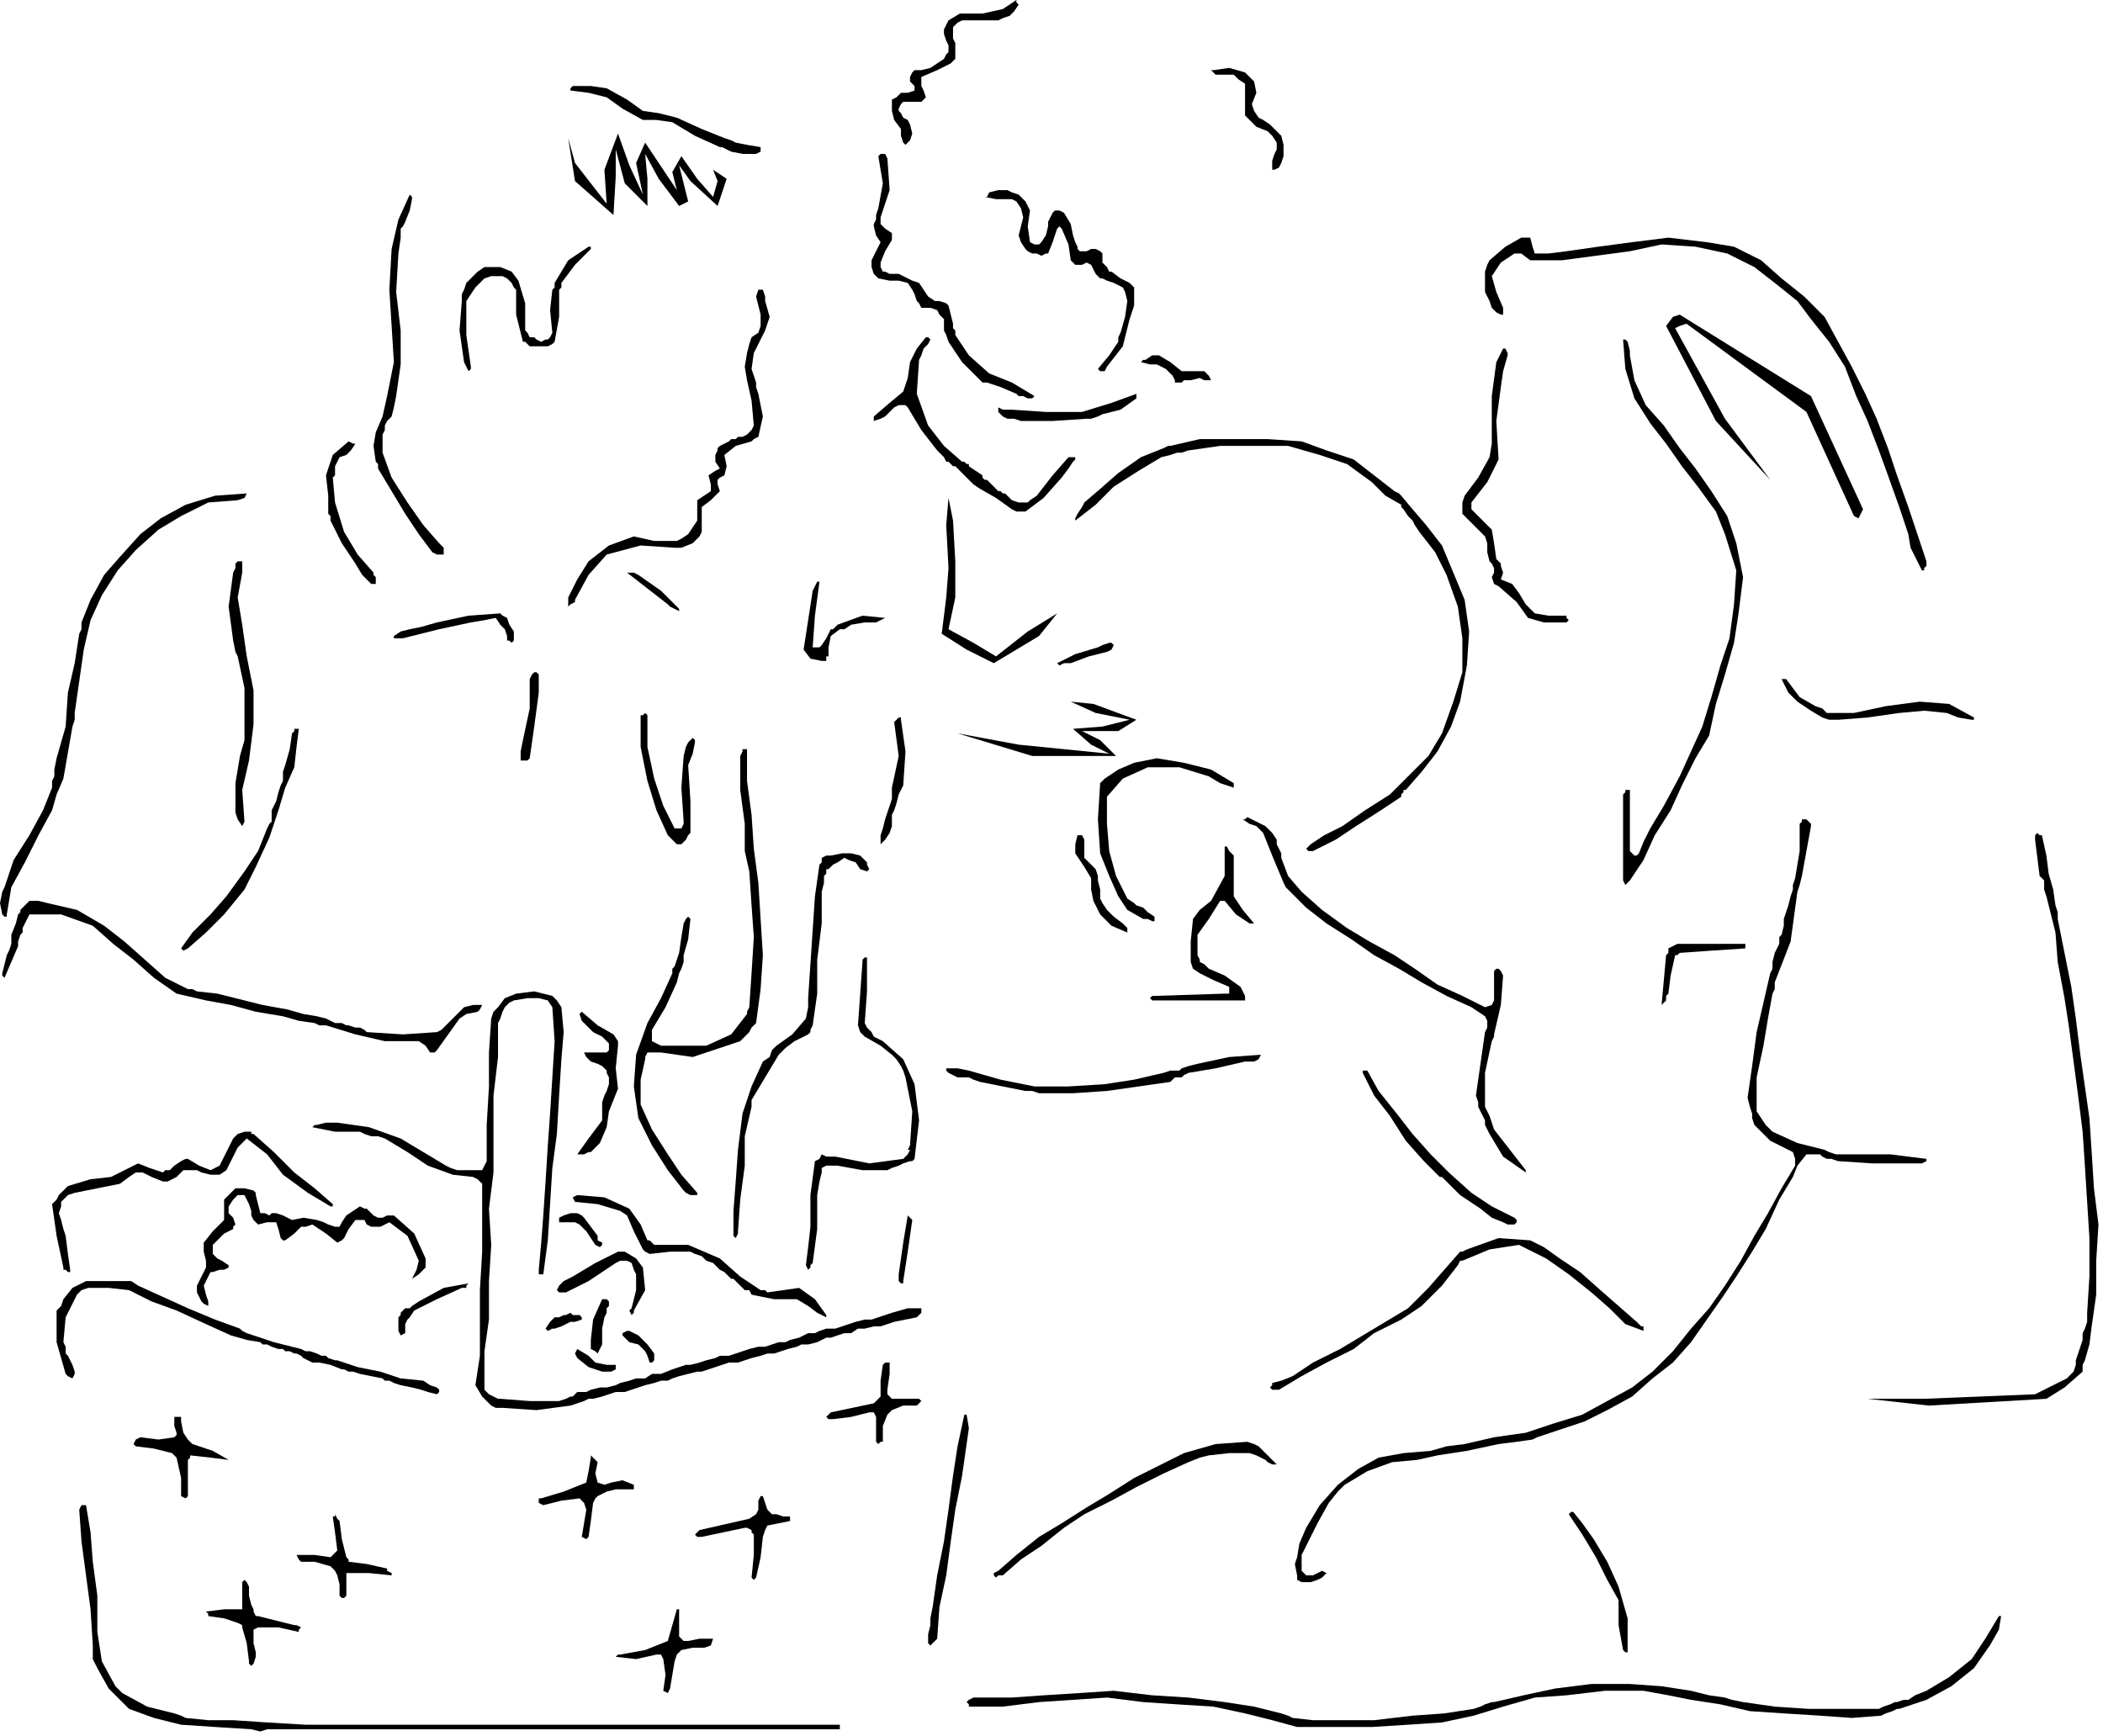 <?xml version="1.0" encoding="UTF-8" standalone="no"?>
<svg
   xmlns:dc="http://purl.org/dc/elements/1.1/"
   xmlns:cc="http://creativecommons.org/ns#"
   xmlns:rdf="http://www.w3.org/1999/02/22-rdf-syntax-ns#"
   xmlns:svg="http://www.w3.org/2000/svg"
   xmlns="http://www.w3.org/2000/svg"
   xmlns:sodipodi="http://sodipodi.sourceforge.net/DTD/sodipodi-0.dtd"
   xmlns:inkscape="http://www.inkscape.org/namespaces/inkscape"
   version="1.0"
   width="245.798mm"
   height="202.935mm"
   id="svg147"
   sodipodi:docname="CFAML010.WMF">
  <sodipodi:namedview
     pagecolor="#ffffff"
     bordercolor="#666666"
     borderopacity="1"
     objecttolerance="10"
     gridtolerance="10"
     guidetolerance="10"
     inkscape:pageopacity="0"
     inkscape:pageshadow="2"
     inkscape:window-width="640"
     inkscape:window-height="480"
     id="namedview149" />
  <defs
     id="defs3">
    <pattern
       id="WMFhbasepattern"
       patternUnits="userSpaceOnUse"
       width="6"
       height="6"
       x="0"
       y="0" />
  </defs>
  <path
     style="fill:#000000;fill-rule:evenodd;fill-opacity:1;stroke:none;"
     d="  M 118,764   L 370,764   L 371,764   L 371,762   L 355,762   L 135,762   L 118,761   L 103,760   L 92,760   L 82,759   L 80,758   L 77,757   L 65,754   L 54,748   L 52,746   L 51,745   L 45,734   L 43,721   L 43,705   L 41,690   L 40,677   L 38,665   L 36,665   L 36,665   L 35,667   L 36,681   L 38,696   L 40,711   L 41,727   L 41,730   L 41,733   L 42,735   L 43,737   L 48,746   L 57,755   L 68,759   L 80,762   L 95,763   L 111,764   L 115,765   L 118,764  z "
     id="path5" />
  <path
     style="fill:#000000;fill-rule:evenodd;fill-opacity:1;stroke:none;"
     d="  M 573,763   L 606,763   L 622,762   L 637,761   L 651,758   L 664,754   L 678,750   L 692,749   L 709,747   L 726,747   L 737,749   L 747,751   L 760,753   L 773,756   L 788,757   L 804,758   L 818,759   L 831,758   L 833,757   L 836,756   L 838,755   L 839,755   L 851,751   L 862,745   L 872,737   L 879,727   L 883,720   L 884,714   L 884,714   L 883,714   L 877,724   L 871,733   L 861,741   L 851,747   L 846,749   L 843,751   L 841,751   L 838,752   L 837,752   L 835,753   L 832,754   L 830,755   L 815,755   L 799,755   L 784,754   L 770,752   L 765,751   L 762,750   L 755,749   L 747,747   L 734,745   L 720,744   L 703,744   L 687,746   L 673,749   L 660,752   L 659,752   L 656,753   L 654,754   L 651,755   L 638,757   L 624,758   L 607,760   L 580,760   L 571,759   L 569,758   L 566,757   L 554,754   L 541,752   L 525,750   L 509,749   L 492,747   L 477,748   L 461,749   L 447,750   L 430,750   L 428,751   L 427,752   L 428,753   L 428,754   L 443,754   L 459,752   L 474,751   L 489,750   L 505,752   L 520,753   L 536,754   L 550,757   L 562,760   L 573,763  z "
     id="path7" />
  <path
     style="fill:#000000;fill-rule:evenodd;fill-opacity:1;stroke:none;"
     d="  M 296,746   L 297,740   L 298,734   L 299,731   L 301,729   L 306,728   L 311,728   L 314,727   L 315,724   L 309,724   L 304,725   L 302,725   L 301,724   L 300,723   L 300,721   L 300,717   L 300,711   L 299,711   L 297,718   L 295,725   L 285,729   L 274,731   L 273,731   L 272,732   L 281,733   L 290,731   L 292,731   L 293,733   L 294,740   L 293,747   L 295,748   L 296,746  z "
     id="path9" />
  <path
     style="fill:#000000;fill-rule:evenodd;fill-opacity:1;stroke:none;"
     d="  M 112,735   L 113,732   L 113,730   L 112,726   L 112,722   L 112,720   L 114,719   L 123,719   L 132,721   L 132,720   L 133,719   L 131,718   L 130,718   L 114,714   L 113,714   L 112,712   L 112,711   L 111,709   L 110,705   L 110,701   L 109,699   L 108,698   L 107,699   L 107,699   L 107,702   L 107,706   L 107,709   L 107,711   L 99,711   L 91,712   L 92,713   L 92,714   L 99,715   L 105,717   L 107,718   L 107,719   L 109,726   L 110,734   L 110,735   L 111,736   L 112,735   L 112,735  z "
     id="path11" />
  <path
     style="fill:#000000;fill-rule:evenodd;fill-opacity:1;stroke:none;"
     d="  M 719,729   L 719,715   L 715,701   L 710,690   L 704,680   L 699,673   L 695,668   L 694,668   L 693,669   L 699,678   L 705,688   L 710,698   L 715,707   L 715,718   L 717,729   L 718,730   L 718,730   L 719,730   L 719,729  z "
     id="path13" />
  <path
     style="fill:#000000;fill-rule:evenodd;fill-opacity:1;stroke:none;"
     d="  M 412,726   L 413,725   L 414,724   L 415,710   L 418,696   L 420,681   L 422,667   L 425,652   L 427,638   L 428,631   L 427,625   L 427,625   L 426,625   L 423,639   L 421,652   L 419,667   L 417,681   L 414,696   L 412,710   L 411,715   L 411,718   L 410,722   L 410,726   L 411,727   L 412,726  z "
     id="path15" />
  <path
     style="fill:#000000;fill-rule:evenodd;fill-opacity:1;stroke:none;"
     d="  M 153,705   L 153,703   L 153,695   L 163,695   L 173,696   L 173,695   L 171,694   L 171,693   L 162,691   L 154,690   L 154,689   L 153,688   L 151,680   L 150,672   L 149,671   L 148,669   L 148,670   L 147,670   L 148,677   L 149,685   L 148,686   L 146,688   L 139,687   L 131,687   L 132,689   L 133,690   L 139,690   L 146,692   L 148,694   L 149,696   L 150,700   L 150,705   L 151,706   L 151,706   L 152,706   L 153,705  z "
     id="path17" />
  <path
     style="fill:#000000;fill-rule:evenodd;fill-opacity:1;stroke:none;"
     d="  M 578,699   L 579,699   L 582,698   L 584,697   L 586,695   L 584,694   L 582,695   L 580,696   L 579,696   L 577,696   L 575,694   L 575,690   L 575,687   L 576,685   L 577,683   L 582,673   L 587,664   L 591,659   L 594,656   L 604,650   L 615,646   L 626,645   L 635,643   L 648,641   L 662,638   L 670,637   L 677,636   L 679,635   L 682,634   L 691,631   L 700,628   L 710,623   L 721,617   L 730,609   L 739,602   L 747,593   L 754,583   L 761,573   L 767,564   L 774,553   L 780,543   L 786,530   L 792,520   L 794,515   L 798,510   L 804,510   L 805,511   L 807,512   L 809,512   L 812,513   L 827,514   L 849,514   L 851,513   L 851,512   L 835,510   L 815,510   L 811,510   L 808,509   L 806,508   L 794,505   L 783,500   L 781,498   L 780,497   L 778,494   L 776,491   L 776,476   L 779,462   L 781,450   L 783,439   L 784,437   L 784,434   L 791,416   L 794,394   L 795,391   L 796,387   L 798,376   L 800,365   L 800,364   L 798,362   L 796,362   L 796,363   L 795,364   L 795,376   L 793,388   L 792,391   L 792,393   L 791,396   L 790,400   L 789,403   L 788,406   L 788,409   L 787,413   L 786,414   L 786,417   L 784,421   L 783,425   L 783,428   L 782,430   L 779,443   L 776,456   L 774,471   L 772,485   L 773,489   L 774,492   L 774,494   L 775,497   L 782,504   L 792,509   L 793,512   L 793,515   L 787,525   L 781,536   L 775,546   L 769,557   L 762,568   L 755,578   L 747,587   L 739,597   L 730,606   L 721,613   L 710,619   L 699,625   L 686,629   L 674,633   L 660,635   L 647,638   L 639,639   L 632,641   L 620,642   L 609,644   L 600,649   L 591,656   L 583,665   L 577,675   L 574,682   L 573,688   L 572,691   L 573,696   L 573,698   L 575,699   L 576,699   L 578,699  z "
     id="path19" />
  <path
     style="fill:#000000;fill-rule:evenodd;fill-opacity:1;stroke:none;"
     d="  M 334,697   L 336,688   L 337,679   L 338,676   L 339,674   L 344,673   L 349,672   L 349,670   L 346,670   L 343,669   L 341,669   L 339,667   L 338,664   L 337,661   L 336,661   L 335,663   L 335,667   L 334,669   L 331,671   L 309,676   L 308,677   L 307,678   L 308,679   L 310,679   L 329,675   L 330,675   L 332,676   L 332,677   L 333,678   L 333,687   L 332,697   L 333,698   L 334,697  z "
     id="path21" />
  <path
     style="fill:#000000;fill-rule:evenodd;fill-opacity:1;stroke:none;"
     d="  M 443,696   L 451,689   L 460,683   L 470,675   L 479,669   L 491,663   L 502,657   L 514,651   L 525,646   L 530,644   L 534,643   L 543,642   L 552,642   L 555,643   L 557,644   L 559,645   L 560,646   L 562,647   L 564,647   L 560,643   L 556,639   L 554,638   L 551,637   L 537,638   L 523,642   L 511,648   L 501,653   L 490,660   L 480,666   L 469,673   L 459,679   L 449,687   L 441,694   L 439,695   L 439,696   L 440,697   L 441,696   L 443,696  z "
     id="path23" />
  <path
     style="fill:#000000;fill-rule:evenodd;fill-opacity:1;stroke:none;"
     d="  M 260,679   L 261,672   L 262,664   L 263,662   L 264,661   L 266,660   L 268,659   L 272,658   L 277,658   L 280,658   L 280,656   L 275,654   L 270,655   L 267,656   L 264,655   L 263,651   L 264,646   L 263,645   L 261,643   L 261,644   L 260,650   L 259,655   L 249,659   L 239,662   L 238,662   L 238,663   L 238,664   L 240,665   L 248,663   L 256,662   L 258,664   L 259,667   L 258,673   L 257,679   L 259,680   L 260,679  z "
     id="path25" />
  <path
     style="fill:#000000;fill-rule:evenodd;fill-opacity:1;stroke:none;"
     d="  M 83,661   L 83,660   L 83,659   L 83,652   L 83,645   L 84,644   L 84,643   L 93,644   L 101,645   L 94,641   L 85,638   L 84,637   L 83,636   L 81,633   L 80,628   L 80,626   L 79,626   L 78,626   L 77,626   L 77,630   L 78,633   L 78,634   L 77,635   L 70,636   L 62,635   L 60,636   L 59,638   L 60,639   L 60,639   L 68,640   L 76,642   L 77,643   L 78,644   L 80,653   L 80,661   L 82,662   L 83,661  z "
     id="path27" />
  <path
     style="fill:#000000;fill-rule:evenodd;fill-opacity:1;stroke:none;"
     d="  M 389,637   L 390,637   L 390,636   L 390,630   L 392,625   L 393,624   L 394,623   L 399,621   L 403,621   L 405,621   L 407,619   L 406,618   L 400,618   L 394,618   L 392,616   L 392,614   L 393,607   L 393,602   L 391,602   L 391,602   L 390,603   L 389,610   L 389,617   L 387,619   L 386,620   L 367,624   L 366,625   L 365,626   L 366,627   L 368,627   L 376,626   L 384,624   L 386,624   L 387,626   L 387,637   L 388,638   L 389,637  z "
     id="path29" />
  <path
     style="fill:#000000;fill-rule:evenodd;fill-opacity:1;stroke:none;"
     d="  M 222,622   L 237,623   L 252,621   L 255,620   L 258,619   L 260,618   L 262,618   L 266,617   L 269,616   L 272,615   L 276,615   L 279,614   L 282,613   L 285,612   L 289,611   L 292,610   L 295,610   L 297,609   L 300,608   L 304,607   L 308,606   L 310,606   L 313,605   L 316,604   L 319,603   L 322,602   L 326,602   L 329,601   L 332,600   L 336,599   L 339,598   L 342,598   L 345,597   L 348,596   L 352,595   L 354,594   L 357,594   L 361,593   L 365,591   L 367,591   L 370,590   L 373,589   L 376,589   L 379,587   L 382,587   L 386,586   L 389,586   L 392,585   L 395,584   L 400,583   L 405,582   L 407,580   L 407,578   L 401,578   L 394,580   L 391,581   L 388,582   L 385,583   L 382,583   L 378,584   L 375,585   L 372,586   L 369,587   L 365,587   L 362,588   L 360,589   L 357,589   L 353,591   L 349,592   L 347,593   L 344,593   L 341,594   L 338,595   L 335,595   L 331,596   L 328,597   L 325,598   L 322,599   L 318,599   L 316,600   L 312,601   L 309,602   L 305,603   L 303,603   L 300,604   L 297,605   L 292,607   L 290,607   L 288,607   L 285,609   L 281,609   L 278,610   L 274,611   L 272,612   L 268,613   L 265,613   L 261,614   L 259,615   L 255,615   L 253,617   L 252,617   L 250,618   L 247,619   L 234,619   L 221,618   L 220,618   L 218,617   L 216,616   L 215,615   L 214,614   L 214,612   L 214,597   L 216,583   L 216,566   L 217,550   L 216,534   L 218,518   L 218,484   L 220,467   L 220,452   L 221,450   L 222,447   L 223,445   L 224,444   L 225,443   L 227,442   L 233,441   L 238,441   L 242,442   L 244,445   L 245,460   L 244,476   L 243,492   L 242,506   L 241,522   L 240,537   L 239,550   L 238,561   L 238,563   L 240,563   L 242,548   L 243,532   L 244,516   L 246,501   L 247,484   L 248,468   L 249,456   L 248,445   L 246,442   L 244,440   L 236,438   L 228,439   L 223,441   L 220,445   L 218,447   L 217,450   L 216,465   L 216,480   L 215,497   L 215,513   L 214,515   L 213,517   L 207,517   L 202,517   L 199,516   L 197,515   L 187,509   L 177,503   L 163,498   L 149,496   L 144,496   L 140,497   L 139,497   L 138,498   L 148,500   L 159,500   L 161,501   L 164,502   L 167,502   L 170,503   L 180,509   L 189,515   L 200,519   L 209,520   L 211,521   L 213,523   L 213,538   L 213,553   L 212,570   L 212,586   L 212,599   L 210,612   L 213,617   L 217,621   L 219,622   L 222,622  z "
     id="path31" />
  <path
     style="fill:#000000;fill-rule:evenodd;fill-opacity:1;stroke:none;"
     d="  M 904,618   L 912,613   L 920,606   L 920,603   L 921,601   L 923,594   L 924,586   L 926,572   L 926,557   L 927,541   L 925,525   L 924,509   L 923,494   L 921,480   L 919,466   L 917,450   L 915,436   L 912,421   L 909,406   L 909,403   L 908,400   L 907,393   L 905,386   L 904,378   L 902,369   L 901,369   L 900,368   L 899,369   L 899,371   L 900,379   L 901,387   L 903,389   L 903,393   L 904,396   L 905,400   L 908,412   L 909,425   L 912,441   L 914,454   L 916,469   L 918,484   L 920,500   L 921,515   L 922,531   L 923,547   L 923,564   L 922,580   L 922,584   L 921,587   L 920,589   L 920,592   L 919,595   L 918,598   L 917,601   L 917,603   L 916,606   L 913,609   L 907,612   L 899,616   L 850,618   L 825,618   L 852,621   L 904,618  z "
     id="path33" />
  <path
     style="fill:#000000;fill-rule:evenodd;fill-opacity:1;stroke:none;"
     d="  M 194,615   L 194,615   L 194,615   L 194,614   L 193,613   L 190,612   L 187,610   L 177,609   L 168,606   L 158,604   L 149,601   L 148,601   L 145,600   L 144,599   L 142,599   L 140,598   L 137,597   L 135,597   L 133,596   L 121,593   L 109,589   L 107,588   L 106,587   L 95,583   L 83,578   L 72,573   L 61,568   L 58,566   L 56,566   L 38,566   L 32,569   L 28,574   L 27,577   L 25,579   L 25,593   L 29,607   L 30,608   L 32,609   L 33,607   L 33,606   L 32,603   L 31,601   L 30,599   L 29,598   L 29,595   L 28,593   L 29,582   L 34,572   L 36,570   L 39,569   L 48,569   L 57,570   L 67,575   L 78,579   L 91,585   L 102,590   L 109,592   L 115,593   L 116,594   L 118,594   L 120,595   L 123,596   L 125,596   L 126,597   L 128,597   L 130,598   L 131,598   L 133,599   L 134,600   L 136,601   L 138,602   L 141,602   L 146,603   L 151,605   L 152,605   L 154,606   L 156,606   L 159,607   L 164,608   L 169,609   L 170,610   L 172,610   L 174,611   L 177,612   L 182,613   L 186,614   L 189,615   L 193,616   L 194,615  z "
     id="path35" />
  <path
     style="fill:#000000;fill-rule:evenodd;fill-opacity:1;stroke:none;"
     d="  M 563,614   L 565,614   L 575,608   L 586,602   L 598,596   L 607,589   L 619,583   L 628,577   L 637,568   L 644,559   L 645,557   L 646,557   L 658,552   L 671,550   L 683,556   L 693,563   L 703,571   L 711,578   L 718,585   L 726,588   L 726,587   L 726,586   L 725,586   L 724,585   L 723,584   L 715,577   L 707,570   L 698,562   L 689,556   L 682,551   L 676,548   L 662,547   L 648,552   L 646,553   L 645,553   L 638,561   L 631,569   L 622,578   L 612,584   L 602,590   L 592,596   L 580,602   L 571,608   L 566,610   L 562,611   L 562,612   L 561,613   L 562,614   L 563,614  z "
     id="path37" />
  <path
     style="fill:#000000;fill-rule:evenodd;fill-opacity:1;stroke:none;"
     d="  M 266,606   L 269,606   L 270,606   L 272,605   L 272,603   L 268,603   L 263,602   L 260,599   L 255,596   L 254,598   L 255,600   L 260,604   L 266,606  z "
     id="path39" />
  <path
     style="fill:#000000;fill-rule:evenodd;fill-opacity:1;stroke:none;"
     d="  M 289,601   L 289,598   L 286,594   L 282,590   L 280,589   L 278,588   L 277,588   L 275,589   L 275,590   L 278,593   L 282,594   L 283,595   L 285,597   L 286,599   L 287,602   L 288,602   L 289,601  z "
     id="path41" />
  <path
     style="fill:#000000;fill-rule:evenodd;fill-opacity:1;stroke:none;"
     d="  M 266,594   L 266,587   L 267,582   L 268,580   L 268,578   L 269,577   L 269,575   L 268,574   L 266,574   L 262,583   L 261,592   L 261,596   L 263,597   L 264,598   L 265,596   L 266,594  z "
     id="path43" />
  <path
     style="fill:#000000;fill-rule:evenodd;fill-opacity:1;stroke:none;"
     d="  M 179,589   L 179,587   L 179,585   L 180,583   L 181,582   L 183,579   L 193,574   L 204,569   L 206,569   L 206,569   L 206,568   L 207,567   L 196,569   L 185,575   L 182,577   L 181,578   L 179,578   L 177,580   L 177,581   L 176,582   L 176,588   L 177,590   L 179,589  z "
     id="path45" />
  <path
     style="fill:#000000;fill-rule:evenodd;fill-opacity:1;stroke:none;"
     d="  M 245,587   L 248,586   L 252,584   L 254,584   L 257,583   L 257,582   L 256,581   L 255,581   L 253,581   L 252,580   L 250,581   L 249,581   L 247,582   L 245,582   L 243,584   L 241,587   L 241,587   L 242,588   L 244,587   L 245,587  z "
     id="path47" />
  <path
     style="fill:#000000;fill-rule:evenodd;fill-opacity:1;stroke:none;"
     d="  M 280,579   L 285,570   L 284,560   L 281,556   L 276,553   L 274,553   L 273,553   L 263,558   L 253,564   L 249,566   L 247,568   L 246,570   L 247,571   L 250,571   L 260,566   L 269,560   L 272,558   L 274,557   L 277,557   L 279,558   L 280,561   L 281,563   L 281,570   L 279,578   L 278,579   L 279,581   L 280,580   L 280,579  z "
     id="path49" />
  <path
     style="fill:#000000;fill-rule:evenodd;fill-opacity:1;stroke:none;"
     d="  M 365,582   L 365,581   L 360,574   L 353,569   L 346,570   L 339,571   L 338,570   L 336,570   L 327,564   L 318,556   L 304,550   L 289,550   L 288,549   L 288,549   L 287,548   L 286,548   L 283,541   L 278,534   L 267,529   L 255,528   L 253,529   L 254,531   L 264,532   L 274,535   L 277,537   L 280,544   L 284,552   L 285,553   L 287,554   L 296,553   L 305,553   L 307,554   L 310,555   L 312,557   L 315,558   L 316,559   L 316,559   L 317,560   L 318,561   L 320,562   L 323,565   L 324,565   L 325,566   L 327,568   L 329,570   L 331,570   L 332,572   L 342,574   L 352,574   L 357,577   L 361,580   L 363,581   L 365,582   L 365,582  z "
     id="path51" />
  <path
     style="fill:#000000;fill-rule:evenodd;fill-opacity:1;stroke:none;"
     d="  M 92,575   L 91,572   L 90,568   L 91,566   L 92,564   L 93,562   L 94,562   L 97,561   L 99,561   L 101,560   L 101,559   L 98,557   L 96,556   L 94,554   L 94,550   L 96,548   L 99,545   L 103,543   L 103,542   L 104,541   L 103,538   L 101,536   L 101,535   L 101,533   L 103,530   L 105,528   L 107,528   L 108,528   L 109,530   L 110,532   L 111,535   L 111,537   L 112,539   L 114,541   L 118,540   L 122,540   L 123,543   L 124,547   L 125,548   L 126,548   L 130,545   L 133,542   L 135,542   L 138,541   L 144,545   L 149,549   L 151,548   L 152,547   L 154,543   L 157,539   L 159,539   L 161,539   L 162,541   L 164,542   L 168,542   L 172,540   L 180,546   L 185,557   L 184,561   L 182,565   L 185,563   L 188,560   L 188,558   L 188,556   L 183,545   L 174,537   L 171,537   L 169,538   L 167,538   L 165,537   L 162,534   L 161,534   L 159,533   L 156,535   L 153,537   L 151,540   L 150,542   L 148,542   L 145,541   L 143,540   L 140,539   L 134,538   L 129,539   L 125,537   L 122,536   L 120,536   L 119,537   L 117,536   L 115,536   L 114,532   L 113,528   L 113,527   L 112,526   L 108,525   L 104,525   L 101,528   L 99,530   L 99,535   L 99,539   L 94,544   L 90,549   L 90,551   L 90,553   L 91,557   L 91,560   L 89,564   L 87,568   L 87,571   L 88,573   L 89,575   L 90,576   L 92,577   L 92,576   L 92,575  z "
     id="path53" />
  <path
     style="fill:#000000;fill-rule:evenodd;fill-opacity:1;stroke:none;"
     d="  M 399,566   L 401,553   L 403,539   L 402,538   L 401,537   L 399,549   L 397,563   L 397,565   L 397,566   L 397,566   L 398,567   L 399,567   L 399,566  z "
     id="path55" />
  <path
     style="fill:#000000;fill-rule:evenodd;fill-opacity:1;stroke:none;"
     d="  M 31,561   L 30,554   L 29,546   L 28,543   L 27,539   L 26,536   L 27,533   L 27,531   L 28,530   L 30,528   L 33,527   L 43,525   L 53,523   L 57,520   L 60,518   L 63,518   L 67,520   L 72,522   L 74,522   L 78,520   L 81,517   L 83,517   L 84,517   L 87,517   L 89,518   L 93,519   L 97,519   L 100,517   L 101,515   L 103,511   L 105,507   L 107,505   L 109,503   L 118,510   L 125,519   L 136,527   L 146,533   L 147,533   L 147,532   L 139,525   L 130,518   L 121,509   L 112,501   L 111,501   L 111,500   L 108,500   L 105,501   L 103,503   L 100,509   L 97,515   L 95,516   L 93,517   L 88,515   L 83,512   L 82,512   L 80,513   L 77,515   L 75,517   L 73,517   L 72,518   L 66,516   L 61,514   L 55,517   L 49,520   L 40,521   L 30,524   L 28,526   L 26,528   L 25,530   L 23,532   L 25,546   L 28,560   L 28,561   L 29,561   L 30,562   L 31,562   L 31,561  z "
     id="path57" />
  <path
     style="fill:#000000;fill-rule:evenodd;fill-opacity:1;stroke:none;"
     d="  M 358,560   L 358,559   L 359,558   L 361,543   L 361,528   L 362,522   L 363,518   L 363,516   L 365,515   L 370,515   L 381,517   L 392,517   L 394,516   L 397,515   L 399,514   L 402,513   L 403,513   L 404,512   L 406,495   L 404,479   L 399,468   L 390,460   L 386,458   L 385,456   L 383,454   L 382,452   L 383,438   L 383,424   L 383,423   L 382,423   L 381,424   L 381,425   L 380,439   L 379,453   L 380,456   L 382,458   L 389,462   L 394,466   L 396,468   L 398,471   L 399,473   L 400,476   L 403,491   L 402,506   L 401,508   L 402,508   L 401,510   L 399,512   L 384,514   L 369,511   L 365,511   L 363,510   L 362,512   L 360,513   L 358,528   L 358,542   L 357,551   L 356,559   L 357,561   L 358,560  z "
     id="path59" />
  <path
     style="fill:#000000;fill-rule:evenodd;fill-opacity:1;stroke:none;"
     d="  M 266,550   L 266,549   L 264,548   L 264,546   L 261,542   L 258,538   L 257,537   L 255,536   L 252,536   L 249,537   L 247,538   L 247,540   L 250,540   L 253,540   L 254,540   L 256,541   L 257,542   L 259,544   L 261,547   L 263,550   L 265,551   L 266,550  z "
     id="path61" />
  <path
     style="fill:#000000;fill-rule:evenodd;fill-opacity:1;stroke:none;"
     d="  M 326,545   L 326,545   L 326,544   L 327,530   L 329,515   L 329,502   L 332,489   L 332,488   L 332,486   L 338,476   L 344,466   L 346,464   L 347,463   L 351,460   L 355,458   L 357,457   L 358,456   L 358,455   L 359,453   L 361,439   L 361,424   L 363,408   L 363,394   L 364,390   L 364,387   L 365,386   L 365,384   L 366,384   L 368,382   L 370,381   L 373,379   L 375,380   L 378,381   L 380,384   L 383,385   L 383,385   L 384,384   L 383,382   L 383,381   L 380,378   L 376,377   L 372,377   L 367,378   L 365,378   L 363,379   L 363,381   L 362,382   L 360,396   L 359,411   L 358,426   L 357,441   L 357,445   L 356,450   L 350,457   L 343,462   L 342,463   L 341,464   L 340,467   L 337,469   L 332,480   L 328,492   L 326,508   L 325,522   L 324,535   L 324,546   L 325,547   L 326,545  z "
     id="path63" />
  <path
     style="fill:#000000;fill-rule:evenodd;fill-opacity:1;stroke:none;"
     d="  M 670,540   L 670,540   L 670,540   L 670,539   L 669,538   L 659,533   L 650,527   L 640,518   L 632,510   L 624,501   L 617,492   L 609,482   L 604,473   L 602,473   L 602,473   L 602,474   L 607,484   L 614,493   L 621,504   L 629,513   L 634,518   L 634,518   L 635,519   L 636,520   L 637,520   L 645,528   L 654,534   L 659,538   L 664,540   L 666,541   L 668,541   L 669,541   L 670,540  z "
     id="path65" />
  <path
     style="fill:#000000;fill-rule:evenodd;fill-opacity:1;stroke:none;"
     d="  M 308,528   L 308,527   L 301,519   L 295,510   L 288,499   L 283,488   L 283,477   L 285,468   L 285,467   L 286,465   L 289,465   L 292,465   L 306,467   L 321,462   L 327,460   L 331,456   L 332,454   L 334,452   L 336,437   L 337,422   L 336,406   L 335,390   L 333,375   L 332,360   L 330,345   L 330,332   L 330,331   L 328,331   L 328,332   L 327,334   L 327,349   L 329,364   L 329,376   L 331,385   L 332,400   L 333,414   L 332,430   L 331,445   L 330,447   L 330,448   L 323,457   L 312,462   L 301,462   L 292,462   L 290,461   L 288,460   L 288,455   L 294,445   L 299,434   L 300,430   L 301,428   L 302,425   L 302,422   L 304,415   L 305,406   L 305,406   L 304,405   L 303,406   L 302,408   L 301,414   L 300,421   L 299,424   L 298,427   L 297,428   L 297,430   L 292,441   L 286,452   L 281,466   L 280,480   L 282,494   L 288,506   L 295,517   L 302,526   L 303,527   L 305,528   L 307,528   L 307,528   L 308,528  z "
     id="path67" />
  <path
     style="fill:#000000;fill-rule:evenodd;fill-opacity:1;stroke:none;"
     d="  M 674,517   L 667,508   L 660,499   L 658,493   L 656,489   L 656,474   L 659,460   L 660,458   L 660,457   L 663,444   L 664,431   L 663,429   L 662,428   L 661,428   L 660,429   L 660,435   L 660,442   L 659,444   L 656,445   L 646,440   L 635,435   L 625,428   L 616,422   L 605,416   L 595,410   L 584,402   L 575,394   L 569,387   L 566,379   L 566,377   L 565,375   L 564,373   L 564,371   L 562,368   L 559,365   L 555,363   L 551,361   L 550,362   L 549,362   L 552,364   L 555,365   L 558,368   L 562,378   L 567,390   L 568,392   L 569,393   L 577,401   L 586,408   L 597,415   L 607,422   L 618,428   L 628,434   L 639,440   L 650,445   L 653,447   L 656,449   L 657,451   L 657,453   L 657,454   L 656,456   L 654,470   L 652,484   L 653,487   L 653,489   L 654,491   L 655,493   L 656,495   L 656,497   L 657,499   L 658,501   L 664,511   L 674,518   L 674,517   L 674,517  z "
     id="path69" />
  <path
     style="fill:#000000;fill-rule:evenodd;fill-opacity:1;stroke:none;"
     d="  M 258,510   L 260,509   L 261,509   L 263,507   L 265,505   L 268,498   L 269,491   L 271,486   L 273,481   L 272,472   L 273,462   L 273,460   L 271,457   L 264,453   L 257,447   L 257,447   L 256,448   L 257,451   L 259,453   L 262,456   L 266,458   L 268,460   L 269,461   L 269,462   L 269,464   L 268,465   L 266,465   L 263,465   L 260,465   L 259,465   L 258,465   L 259,467   L 260,468   L 261,469   L 264,470   L 266,471   L 268,473   L 268,474   L 269,476   L 269,479   L 268,482   L 267,484   L 266,487   L 266,495   L 260,503   L 255,510   L 256,510   L 258,510  z "
     id="path71" />
  <path
     style="fill:#000000;fill-rule:evenodd;fill-opacity:1;stroke:none;"
     d="  M 459,483   L 474,483   L 489,482   L 503,480   L 517,478   L 519,476   L 522,476   L 523,475   L 525,474   L 537,472   L 550,469   L 553,469   L 554,469   L 556,468   L 557,466   L 543,467   L 529,470   L 525,471   L 522,472   L 521,473   L 519,473   L 517,473   L 514,474   L 501,477   L 488,479   L 472,480   L 457,480   L 442,477   L 428,473   L 423,472   L 418,472   L 418,473   L 419,474   L 423,476   L 428,476   L 430,477   L 433,478   L 443,480   L 453,482   L 456,482   L 459,483  z "
     id="path73" />
  <path
     style="fill:#000000;fill-rule:evenodd;fill-opacity:1;stroke:none;"
     d="  M 193,464   L 198,457   L 203,450   L 206,448   L 211,447   L 212,446   L 213,444   L 209,444   L 205,445   L 200,450   L 196,454   L 195,455   L 193,456   L 178,457   L 162,456   L 161,455   L 159,454   L 157,454   L 154,453   L 153,453   L 151,452   L 150,452   L 148,452   L 144,450   L 140,449   L 134,448   L 127,446   L 116,444   L 104,441   L 96,439   L 87,438   L 85,437   L 83,437   L 73,432   L 64,424   L 55,416   L 46,409   L 34,402   L 21,399   L 17,398   L 13,398   L 12,399   L 9,402   L 9,403   L 8,404   L 7,408   L 5,413   L 5,415   L 5,417   L 4,420   L 3,422   L 2,426   L 1,430   L 1,431   L 2,432   L 5,425   L 8,418   L 8,416   L 9,413   L 10,412   L 10,410   L 12,406   L 13,404   L 27,404   L 41,409   L 50,417   L 59,424   L 68,432   L 78,439   L 91,442   L 102,444   L 113,447   L 125,449   L 132,451   L 139,452   L 141,453   L 144,453   L 157,457   L 170,460   L 178,460   L 185,460   L 188,462   L 190,465   L 192,465   L 193,464  z "
     id="path75" />
  <path
     style="fill:#000000;fill-rule:evenodd;fill-opacity:1;stroke:none;"
     d="  M 736,442   L 736,440   L 737,439   L 738,431   L 740,422   L 741,422   L 742,421   L 756,420   L 771,419   L 771,417   L 756,417   L 741,417   L 739,418   L 737,419   L 737,421   L 736,422   L 735,433   L 734,444   L 735,443   L 736,442  z "
     id="path77" />
  <path
     style="fill:#000000;fill-rule:evenodd;fill-opacity:1;stroke:none;"
     d="  M 511,442   L 547,442   L 550,442   L 550,440   L 549,438   L 548,436   L 541,431   L 534,428   L 532,426   L 530,425   L 530,424   L 529,422   L 529,418   L 529,413   L 534,406   L 539,398   L 539,398   L 541,398   L 546,404   L 552,408   L 553,408   L 554,408   L 549,402   L 545,396   L 545,387   L 545,378   L 543,376   L 542,374   L 541,374   L 541,387   L 535,398   L 530,402   L 527,406   L 526,416   L 526,425   L 527,428   L 530,430   L 536,433   L 543,436   L 543,437   L 543,438   L 543,439   L 541,439   L 510,440   L 509,440   L 508,441   L 509,442   L 509,442   L 511,442  z "
     id="path79" />
  <path
     style="fill:#000000;fill-rule:evenodd;fill-opacity:1;stroke:none;"
     d="  M 83,419   L 91,412   L 99,404   L 108,393   L 113,383   L 119,370   L 123,358   L 126,348   L 130,339   L 131,330   L 132,322   L 130,322   L 130,323   L 129,324   L 128,331   L 126,338   L 125,341   L 125,345   L 124,347   L 123,350   L 122,354   L 120,358   L 120,360   L 120,363   L 119,364   L 118,366   L 114,376   L 108,385   L 100,396   L 93,404   L 85,412   L 80,419   L 81,420   L 83,419  z "
     id="path81" />
  <path
     style="fill:#000000;fill-rule:evenodd;fill-opacity:1;stroke:none;"
     d="  M 498,411   L 498,410   L 497,409   L 496,408   L 492,405   L 489,402   L 487,399   L 486,397   L 486,393   L 485,389   L 485,387   L 484,384   L 482,382   L 479,379   L 479,376   L 479,371   L 478,369   L 476,369   L 475,373   L 475,377   L 479,383   L 482,388   L 482,393   L 483,398   L 486,404   L 491,409   L 498,412   L 498,412   L 498,411  z "
     id="path83" />
  <path
     style="fill:#000000;fill-rule:evenodd;fill-opacity:1;stroke:none;"
     d="  M 510,406   L 510,405   L 507,403   L 505,401   L 502,400   L 501,399   L 498,397   L 493,387   L 490,376   L 489,364   L 489,352   L 496,344   L 507,339   L 521,339   L 534,343   L 539,346   L 545,348   L 545,347   L 545,346   L 535,340   L 523,337   L 511,335   L 501,337   L 494,340   L 488,344   L 487,345   L 486,346   L 485,362   L 486,377   L 490,387   L 494,396   L 496,399   L 498,402   L 505,406   L 507,406   L 509,407   L 510,407   L 510,406  z "
     id="path85" />
  <path
     style="fill:#000000;fill-rule:evenodd;fill-opacity:1;stroke:none;"
     d="  M 3,404   L 5,392   L 11,381   L 17,369   L 23,358   L 25,351   L 28,344   L 32,321   L 33,318   L 33,315   L 35,301   L 37,287   L 40,274   L 45,263   L 52,252   L 60,243   L 70,234   L 80,228   L 92,222   L 105,221   L 108,220   L 109,218   L 95,219   L 82,223   L 71,229   L 62,236   L 53,246   L 46,254   L 40,265   L 36,275   L 36,278   L 35,280   L 33,293   L 30,306   L 29,321   L 25,335   L 24,340   L 24,343   L 23,345   L 23,348   L 19,358   L 13,369   L 6,380   L 2,392   L 1,394   L 1,394   L 0,399   L 1,404   L 2,405   L 3,405   L 3,404  z "
     id="path87" />
  <path
     style="fill:#000000;fill-rule:evenodd;fill-opacity:1;stroke:none;"
     d="  M 720,389   L 726,380   L 731,369   L 738,358   L 743,347   L 749,335   L 755,325   L 758,311   L 762,298   L 766,284   L 768,271   L 770,255   L 767,240   L 763,228   L 756,217   L 749,207   L 742,198   L 735,188   L 727,179   L 722,168   L 720,157   L 720,155   L 719,151   L 718,150   L 717,150   L 718,163   L 722,176   L 729,187   L 736,196   L 743,206   L 750,215   L 758,226   L 762,236   L 767,252   L 766,267   L 764,282   L 760,294   L 756,308   L 752,321   L 747,332   L 742,343   L 735,356   L 729,366   L 726,372   L 724,377   L 723,378   L 722,378   L 721,377   L 720,376   L 720,350   L 720,349   L 718,349   L 718,350   L 717,351   L 717,389   L 718,391   L 720,389  z "
     id="path89" />
  <path
     style="fill:#000000;fill-rule:evenodd;fill-opacity:1;stroke:none;"
     d="  M 580,376   L 590,371   L 599,365   L 610,358   L 619,352   L 619,351   L 620,350   L 620,349   L 621,349   L 628,341   L 635,332   L 641,321   L 645,310   L 648,294   L 649,279   L 647,265   L 642,253   L 637,241   L 630,232   L 624,225   L 619,219   L 619,219   L 618,218   L 616,217   L 607,210   L 598,203   L 586,199   L 575,195   L 560,194   L 545,194   L 530,194   L 517,197   L 516,197   L 514,198   L 504,202   L 494,209   L 486,216   L 479,222   L 478,224   L 476,227   L 475,229   L 475,230   L 484,223   L 492,215   L 503,208   L 513,202   L 517,201   L 520,200   L 522,200   L 525,199   L 539,197   L 554,197   L 569,197   L 583,201   L 595,205   L 606,213   L 612,219   L 619,223   L 619,224   L 620,225   L 622,228   L 624,230   L 625,232   L 627,235   L 634,244   L 639,254   L 644,268   L 646,282   L 646,297   L 642,310   L 637,324   L 631,334   L 622,343   L 614,351   L 603,358   L 593,365   L 585,369   L 579,373   L 578,374   L 577,375   L 578,376   L 580,376  z "
     id="path91" />
  <path
     style="fill:#000000;fill-rule:evenodd;fill-opacity:1;stroke:none;"
     d="  M 302,372   L 303,371   L 303,371   L 304,369   L 305,368   L 305,354   L 304,338   L 306,333   L 307,328   L 307,327   L 306,326   L 305,327   L 304,328   L 303,330   L 302,334   L 301,348   L 302,363   L 302,364   L 301,366   L 300,366   L 298,366   L 293,356   L 289,344   L 286,330   L 286,318   L 286,316   L 285,315   L 284,316   L 283,316   L 283,330   L 286,345   L 290,358   L 295,369   L 297,371   L 299,373   L 301,373   L 302,372  z "
     id="path93" />
  <path
     style="fill:#000000;fill-rule:evenodd;fill-opacity:1;stroke:none;"
     d="  M 391,371   L 393,368   L 394,365   L 394,362   L 394,360   L 395,358   L 396,355   L 397,351   L 399,347   L 400,332   L 398,318   L 398,317   L 397,317   L 396,318   L 395,319   L 397,334   L 394,348   L 394,350   L 394,353   L 393,356   L 392,359   L 391,362   L 390,366   L 389,369   L 389,373   L 390,372   L 391,371  z "
     id="path95" />
  <path
     style="fill:#000000;fill-rule:evenodd;fill-opacity:1;stroke:none;"
     d="  M 108,363   L 107,349   L 110,336   L 112,320   L 112,305   L 109,290   L 107,276   L 105,264   L 107,253   L 107,250   L 107,248   L 105,248   L 104,249   L 104,251   L 103,253   L 101,268   L 103,283   L 104,288   L 105,290   L 108,304   L 108,319   L 108,327   L 106,334   L 104,346   L 104,359   L 105,362   L 107,365   L 108,363  z "
     id="path97" />
  <path
     style="fill:#000000;fill-rule:evenodd;fill-opacity:1;stroke:none;"
     d="  M 493,334   L 486,327   L 478,323   L 494,323   L 502,318   L 483,311   L 473,310   L 484,315   L 499,318   L 487,321   L 474,322   L 482,329   L 490,333   L 450,329   L 423,324   L 456,334   L 493,334  z "
     id="path99" />
  <path
     style="fill:#000000;fill-rule:evenodd;fill-opacity:1;stroke:none;"
     d="  M 233,336   L 234,335   L 234,335   L 236,321   L 238,306   L 238,298   L 237,297   L 236,297   L 235,298   L 234,300   L 234,313   L 231,327   L 230,332   L 230,335   L 230,336   L 232,336   L 233,336   L 233,336  z "
     id="path101" />
  <path
     style="fill:#000000;fill-rule:evenodd;fill-opacity:1;stroke:none;"
     d="  M 812,318   L 825,317   L 839,315   L 850,314   L 860,315   L 865,317   L 871,318   L 872,318   L 872,317   L 861,311   L 848,310   L 833,312   L 819,315   L 807,315   L 805,313   L 802,312   L 795,308   L 789,300   L 787,300   L 790,306   L 794,310   L 800,314   L 805,317   L 808,318   L 812,318  z "
     id="path103" />
  <path
     style="fill:#000000;fill-rule:evenodd;fill-opacity:1;stroke:none;"
     d="  M 470,293   L 473,293   L 481,290   L 489,288   L 491,287   L 492,285   L 491,284   L 490,284   L 487,285   L 485,286   L 475,289   L 467,293   L 468,294   L 470,293  z "
     id="path105" />
  <path
     style="fill:#000000;fill-rule:evenodd;fill-opacity:1;stroke:none;"
     d="  M 365,291   L 365,290   L 366,290   L 366,288   L 366,286   L 367,281   L 371,278   L 373,278   L 376,276   L 382,275   L 387,275   L 389,274   L 391,273   L 381,272   L 370,276   L 368,278   L 367,278   L 365,282   L 363,285   L 362,286   L 359,286   L 360,272   L 362,257   L 361,257   L 360,259   L 359,261   L 355,287   L 358,291   L 363,292   L 365,292   L 365,291  z "
     id="path107" />
  <path
     style="fill:#000000;fill-rule:evenodd;fill-opacity:1;stroke:none;"
     d="  M 467,271   L 454,279   L 440,290   L 430,284   L 419,278   L 422,264   L 422,248   L 421,230   L 419,220   L 418,232   L 419,251   L 418,264   L 416,280   L 427,287   L 439,293   L 459,281   L 467,271  z "
     id="path109" />
  <path
     style="fill:#000000;fill-rule:evenodd;fill-opacity:1;stroke:none;"
     d="  M 227,283   L 227,281   L 227,279   L 225,276   L 224,273   L 222,272   L 221,271   L 207,272   L 193,275   L 186,277   L 181,278   L 177,279   L 174,281   L 174,282   L 175,282   L 178,282   L 182,281   L 194,278   L 208,275   L 214,274   L 219,273   L 221,276   L 223,278   L 224,281   L 224,283   L 225,283   L 226,284   L 227,283  z "
     id="path111" />
  <path
     style="fill:#000000;fill-rule:evenodd;fill-opacity:1;stroke:none;"
     d="  M 692,275   L 693,274   L 692,273   L 692,272   L 691,272   L 684,272   L 678,271   L 674,267   L 671,262   L 668,258   L 663,256   L 664,253   L 663,250   L 663,249   L 661,247   L 660,240   L 659,234   L 655,230   L 650,225   L 650,224   L 650,222   L 657,213   L 662,203   L 661,186   L 663,171   L 664,164   L 666,157   L 666,156   L 665,154   L 664,154   L 663,156   L 662,158   L 661,160   L 659,175   L 659,189   L 659,196   L 658,202   L 653,211   L 647,219   L 646,222   L 646,225   L 646,227   L 651,232   L 654,235   L 656,237   L 657,240   L 657,244   L 658,248   L 659,249   L 660,251   L 660,253   L 659,255   L 660,258   L 662,259   L 670,266   L 675,273   L 682,275   L 692,275  z "
     id="path113" />
  <path
     style="fill:#000000;fill-rule:evenodd;fill-opacity:1;stroke:none;"
     d="  M 300,269   L 300,269   L 292,261   L 282,254   L 280,253   L 280,253   L 278,253   L 277,253   L 286,260   L 295,267   L 296,268   L 296,268   L 298,269   L 300,270   L 300,270   L 300,269  z "
     id="path115" />
  <path
     style="fill:#000000;fill-rule:evenodd;fill-opacity:1;stroke:none;"
     d="  M 254,266   L 254,265   L 254,265   L 260,254   L 268,245   L 283,241   L 298,242   L 301,242   L 306,240   L 309,237   L 310,235   L 310,232   L 310,224   L 314,221   L 318,217   L 317,214   L 317,212   L 318,211   L 320,210   L 321,206   L 320,201   L 325,197   L 332,195   L 333,194   L 335,193   L 337,184   L 335,174   L 334,171   L 334,169   L 332,163   L 333,156   L 338,146   L 340,140   L 338,133   L 338,131   L 337,128   L 336,128   L 335,128   L 334,131   L 335,135   L 336,139   L 336,144   L 335,147   L 332,149   L 331,152   L 330,156   L 329,162   L 330,168   L 332,177   L 333,188   L 332,190   L 330,192   L 328,193   L 326,193   L 325,194   L 323,194   L 322,195   L 320,196   L 318,197   L 317,198   L 317,199   L 316,201   L 316,204   L 318,207   L 316,208   L 313,210   L 314,214   L 314,217   L 311,219   L 308,221   L 308,225   L 308,230   L 306,233   L 304,236   L 301,238   L 299,239   L 289,239   L 280,237   L 269,241   L 260,248   L 255,256   L 251,264   L 251,268   L 252,267   L 254,266  z "
     id="path117" />
  <path
     style="fill:#000000;fill-rule:evenodd;fill-opacity:1;stroke:none;"
     d="  M 166,256   L 166,255   L 165,254   L 165,253   L 158,245   L 152,235   L 148,222   L 147,211   L 148,210   L 148,208   L 148,206   L 149,204   L 150,202   L 153,201   L 155,199   L 157,196   L 156,196   L 154,195   L 147,201   L 144,210   L 145,219   L 145,227   L 146,228   L 146,230   L 151,240   L 157,249   L 160,254   L 164,258   L 166,258   L 166,256  z "
     id="path119" />
  <path
     style="fill:#000000;fill-rule:evenodd;fill-opacity:1;stroke:none;"
     d="  M 850,251   L 851,250   L 851,248   L 847,236   L 843,224   L 838,210   L 834,198   L 829,185   L 824,174   L 818,162   L 812,151   L 806,140   L 797,131   L 787,123   L 778,115   L 766,109   L 754,107   L 737,105   L 721,107   L 706,109   L 692,111   L 684,112   L 678,112   L 677,109   L 676,105   L 672,105   L 665,109   L 658,115   L 657,117   L 656,120   L 656,125   L 656,129   L 658,133   L 659,136   L 661,138   L 663,139   L 664,139   L 664,136   L 661,129   L 659,122   L 663,116   L 669,112   L 672,112   L 676,115   L 690,115   L 705,113   L 720,111   L 734,108   L 749,109   L 763,112   L 775,118   L 784,125   L 794,133   L 800,141   L 808,151   L 815,162   L 820,175   L 825,186   L 830,199   L 834,210   L 839,224   L 843,236   L 844,242   L 846,246   L 847,248   L 848,250   L 849,252   L 850,252   L 850,251  z "
     id="path121" />
  <path
     style="fill:#000000;fill-rule:evenodd;fill-opacity:1;stroke:none;"
     d="  M 196,245   L 196,245   L 196,244   L 196,243   L 196,242   L 195,241   L 194,240   L 187,232   L 180,222   L 173,211   L 169,200   L 169,196   L 169,192   L 170,190   L 170,188   L 171,186   L 173,184   L 174,180   L 175,175   L 177,161   L 177,146   L 175,129   L 176,112   L 177,105   L 177,101   L 178,100   L 179,98   L 181,93   L 182,88   L 182,87   L 181,86   L 176,97   L 173,110   L 172,128   L 173,144   L 174,160   L 171,175   L 169,184   L 166,191   L 165,197   L 166,204   L 167,205   L 167,207   L 173,217   L 179,227   L 185,236   L 191,244   L 193,245   L 195,245   L 196,245   L 196,245  z "
     id="path123" />
  <path
     style="fill:#000000;fill-rule:evenodd;fill-opacity:1;stroke:none;"
     d="  M 736,144   L 758,186   L 782,212   L 762,185   L 740,145   L 742,144   L 745,143   L 798,182   L 819,228   L 821,229   L 823,225   L 800,175   L 742,139   L 739,140   L 736,144  z "
     id="path125" />
  <path
     style="fill:#000000;fill-rule:evenodd;fill-opacity:1;stroke:none;"
     d="  M 453,226   L 461,220   L 469,211   L 472,207   L 474,204   L 475,203   L 475,202   L 473,202   L 472,202   L 465,210   L 458,219   L 455,221   L 454,222   L 452,222   L 450,222   L 447,221   L 444,218   L 443,218   L 442,217   L 441,217   L 439,215   L 437,213   L 436,212   L 435,212   L 434,211   L 434,210   L 431,208   L 428,206   L 428,205   L 427,205   L 426,204   L 425,204   L 417,197   L 410,188   L 405,174   L 406,159   L 407,157   L 408,154   L 410,152   L 411,150   L 410,149   L 409,149   L 405,154   L 402,160   L 401,167   L 399,173   L 393,178   L 386,184   L 386,184   L 386,186   L 389,185   L 391,184   L 393,182   L 395,180   L 397,179   L 400,179   L 401,180   L 407,190   L 414,199   L 417,202   L 418,204   L 419,204   L 420,205   L 421,206   L 422,206   L 424,208   L 426,210   L 427,211   L 428,212   L 430,214   L 433,216   L 440,220   L 447,225   L 449,226   L 453,226  z "
     id="path127" />
  <path
     style="fill:#000000;fill-rule:evenodd;fill-opacity:1;stroke:none;"
     d="  M 451,186   L 465,186   L 480,185   L 482,185   L 482,185   L 485,184   L 487,183   L 495,181   L 502,176   L 502,175   L 502,174   L 491,178   L 478,182   L 462,182   L 447,181   L 443,181   L 441,180   L 441,181   L 441,182   L 443,184   L 445,185   L 448,185   L 451,186  z "
     id="path129" />
  <path
     style="fill:#000000;fill-rule:evenodd;fill-opacity:1;stroke:none;"
     d="  M 457,175   L 457,175   L 457,175   L 447,169   L 437,165   L 428,157   L 422,148   L 422,147   L 422,146   L 421,145   L 421,143   L 419,135   L 418,134   L 415,133   L 413,133   L 410,131   L 408,128   L 406,125   L 403,124   L 401,123   L 397,121   L 393,121   L 391,120   L 390,120   L 389,118   L 389,116   L 391,111   L 394,106   L 394,103   L 391,101   L 389,99   L 389,96   L 393,84   L 392,70   L 391,68   L 389,68   L 389,68   L 388,69   L 390,81   L 388,92   L 387,95   L 387,97   L 386,99   L 386,100   L 387,104   L 389,107   L 387,111   L 385,115   L 385,118   L 386,121   L 387,122   L 388,123   L 393,124   L 397,124   L 401,125   L 403,128   L 404,130   L 405,133   L 406,134   L 407,136   L 411,136   L 414,137   L 415,139   L 417,141   L 417,143   L 417,146   L 418,148   L 419,151   L 425,160   L 433,168   L 434,169   L 436,169   L 442,171   L 449,174   L 450,175   L 452,175   L 454,176   L 456,176   L 457,175  z "
     id="path131" />
  <path
     style="fill:#000000;fill-rule:evenodd;fill-opacity:1;stroke:none;"
     d="  M 523,168   L 526,168   L 530,167   L 532,168   L 535,168   L 534,166   L 532,164   L 527,164   L 522,164   L 517,160   L 512,157   L 509,157   L 506,159   L 505,159   L 504,160   L 508,161   L 511,161   L 515,163   L 517,165   L 518,166   L 519,168   L 519,169   L 521,169   L 522,169   L 523,168  z "
     id="path133" />
  <path
     style="fill:#000000;fill-rule:evenodd;fill-opacity:1;stroke:none;"
     d="  M 208,162   L 206,148   L 206,133   L 208,130   L 210,127   L 212,125   L 214,123   L 217,122   L 221,122   L 222,122   L 224,123   L 225,124   L 226,125   L 227,127   L 228,128   L 228,139   L 231,151   L 232,151   L 234,153   L 238,153   L 242,153   L 244,152   L 245,151   L 247,140   L 247,128   L 248,127   L 248,125   L 254,117   L 261,110   L 261,109   L 260,109   L 251,115   L 245,125   L 245,127   L 244,128   L 243,137   L 244,147   L 243,149   L 242,150   L 241,150   L 239,151   L 237,150   L 236,149   L 234,149   L 233,147   L 232,146   L 232,145   L 232,134   L 229,124   L 226,120   L 221,118   L 218,118   L 214,118   L 211,120   L 208,123   L 206,125   L 205,128   L 204,130   L 204,133   L 203,146   L 205,160   L 206,162   L 207,164   L 208,163   L 208,162  z "
     id="path135" />
  <path
     style="fill:#000000;fill-rule:evenodd;fill-opacity:1;stroke:none;"
     d="  M 489,162   L 496,153   L 499,141   L 501,135   L 501,128   L 501,127   L 499,125   L 495,123   L 491,120   L 490,120   L 489,118   L 488,117   L 487,116   L 487,112   L 486,111   L 484,110   L 482,110   L 480,111   L 479,111   L 477,111   L 476,110   L 476,109   L 475,107   L 474,104   L 473,99   L 470,94   L 468,93   L 466,93   L 465,94   L 464,96   L 463,98   L 463,100   L 462,104   L 460,107   L 459,108   L 458,108   L 457,108   L 455,107   L 454,100   L 455,93   L 453,89   L 450,86   L 447,85   L 445,84   L 441,84   L 437,85   L 436,87   L 435,87   L 440,88   L 446,88   L 447,88   L 449,89   L 451,92   L 452,96   L 451,100   L 450,104   L 451,107   L 453,110   L 454,111   L 456,112   L 458,112   L 460,113   L 462,112   L 463,112   L 465,107   L 467,101   L 468,100   L 469,101   L 472,108   L 473,115   L 474,116   L 475,117   L 478,117   L 480,116   L 482,117   L 483,119   L 484,121   L 486,123   L 487,123   L 489,124   L 492,125   L 496,127   L 497,129   L 498,133   L 497,140   L 495,147   L 494,149   L 494,151   L 490,157   L 485,163   L 486,164   L 488,164   L 489,162  z "
     id="path137" />
  <path
     style="fill:#000000;fill-rule:evenodd;fill-opacity:1;stroke:none;"
     d="  M 271,95   L 272,78   L 272,66   L 276,81   L 286,91   L 286,79   L 285,68   L 291,79   L 300,91   L 304,89   L 300,73   L 305,80   L 317,91   L 321,79   L 315,75   L 317,80   L 315,87   L 308,79   L 301,69   L 297,76   L 299,84   L 293,75   L 285,63   L 281,72   L 284,86   L 278,73   L 273,59   L 267,75   L 268,90   L 254,72   L 251,61   L 254,80   L 271,95  z "
     id="path139" />
  <path
     style="fill:#000000;fill-rule:evenodd;fill-opacity:1;stroke:none;"
     d="  M 565,74   L 566,72   L 567,69   L 567,66   L 567,64   L 566,60   L 563,57   L 562,56   L 561,55   L 558,53   L 556,52   L 554,49   L 553,46   L 555,41   L 554,36   L 553,35   L 552,34   L 551,33   L 550,32   L 543,30   L 536,31   L 535,31   L 537,33   L 540,33   L 545,33   L 547,35   L 550,37   L 550,43   L 550,49   L 550,51   L 552,53   L 555,56   L 560,58   L 562,60   L 564,63   L 564,66   L 563,68   L 562,71   L 562,74   L 562,75   L 563,75   L 563,75   L 565,74  z "
     id="path141" />
  <path
     style="fill:#000000;fill-rule:evenodd;fill-opacity:1;stroke:none;"
     d="  M 328,68   L 334,68   L 336,67   L 336,65   L 330,64   L 325,63   L 323,62   L 320,61   L 310,57   L 299,52   L 291,50   L 284,49   L 277,44   L 268,39   L 261,38   L 253,38   L 252,39   L 252,40   L 260,41   L 268,43   L 275,48   L 284,53   L 290,53   L 297,54   L 307,60   L 318,65   L 319,65   L 323,67   L 328,68  z "
     id="path143" />
  <path
     style="fill:#000000;fill-rule:evenodd;fill-opacity:1;stroke:none;"
     d="  M 401,63   L 402,62   L 403,59   L 402,55   L 401,53   L 399,52   L 398,50   L 397,49   L 397,48   L 398,46   L 399,45   L 401,45   L 403,45   L 407,45   L 408,44   L 409,43   L 408,40   L 407,38   L 407,36   L 407,34   L 414,31   L 420,28   L 421,27   L 422,26   L 422,24   L 422,21   L 422,19   L 421,17   L 421,15   L 421,13   L 421,12   L 422,11   L 423,10   L 425,9   L 433,9   L 441,9   L 443,8   L 446,7   L 448,5   L 450,2   L 449,1   L 449,0   L 446,2   L 443,4   L 434,6   L 424,6   L 419,9   L 417,13   L 417,15   L 418,18   L 419,20   L 419,23   L 418,24   L 417,26   L 414,28   L 411,30   L 407,31   L 404,31   L 403,32   L 402,34   L 402,36   L 404,38   L 404,40   L 401,41   L 398,41   L 396,43   L 394,44   L 394,46   L 394,49   L 395,53   L 398,57   L 398,60   L 399,63   L 400,64   L 401,63  z "
     id="path145" />
</svg>
